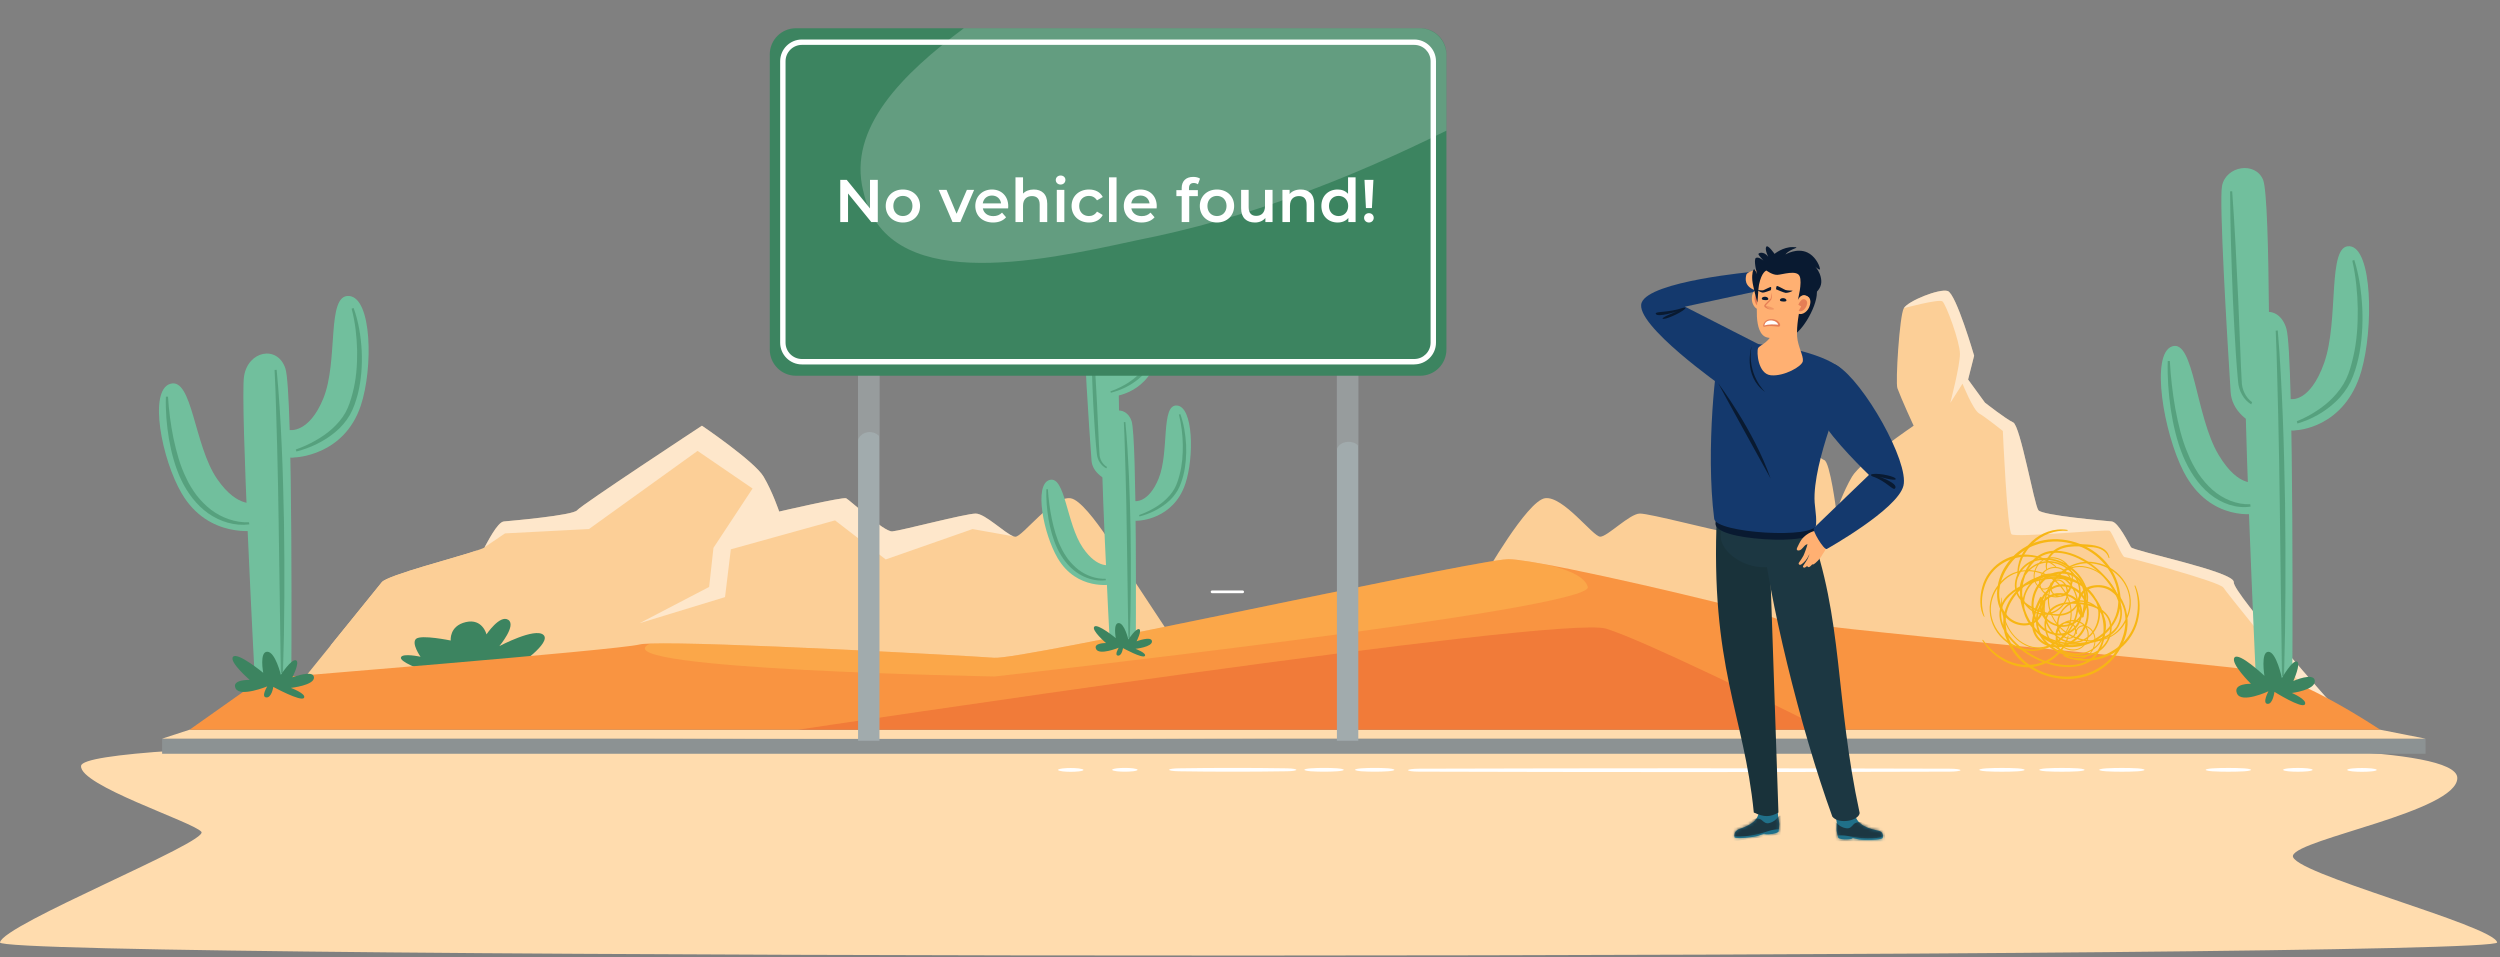 <svg width="833" height="319" viewBox="0 0 833 319" fill="none" xmlns="http://www.w3.org/2000/svg">
<rect x="0" y="0" width="833" height="319" fill="#808080" stroke="none"/>
<g clip-path="url(#clip0_17541_22286)">
<path d="M739.584 249.522C739.584 249.522 818.775 248.095 818.775 259.227C818.775 270.359 765.88 279.445 764.023 285.03C762.165 290.615 831.108 308.357 832.043 314.018C832.966 319.679 -0.935 320.007 0 314.018C0.935 308.028 69.879 280.443 67.086 277.145C64.293 273.847 26.284 261.691 27.017 255.171C28.925 238.327 739.584 249.51 739.584 249.51V249.522Z" fill="#FFDCAE"/>
<path d="M778.504 236.243L772.881 235.586L486.343 202.366L494.417 192.244C494.417 192.244 508.772 166.947 514.774 166.011C520.776 165.102 530.797 178.825 533.198 178.825C535.599 178.825 543.016 171.116 546.415 171.116C549.814 171.116 571.46 176.841 574.215 177.055C576.982 177.283 588.469 166.504 589.593 166.011C590.692 165.531 594.888 146.261 595.949 145.364C596.998 144.479 605.906 152.63 607.852 153.299C609.798 153.956 611.883 170.459 611.883 170.459C611.883 170.459 614.107 163.863 617.102 158.796C620.097 153.742 637.623 141.851 637.623 141.851C637.623 141.851 633.605 133.17 632.215 129.354C631.52 127.446 632.923 105.105 634.351 102.691C635.778 100.278 646.153 96.095 648.958 96.967C651.763 97.852 657.765 118.525 657.765 118.525L655.756 126.46L661.367 134.156C661.367 134.156 668.367 139.665 670.781 140.752C673.182 141.851 677.781 168.261 679.184 170.017C680.586 171.774 701.424 173.543 703.622 173.757C705.834 173.985 709.233 181.023 710.029 182.337C710.825 183.652 744.677 190.488 744.286 194.001C743.881 197.526 778.479 236.243 778.479 236.243H778.504Z" fill="#FCCF97"/>
<path opacity="0.5" d="M778.505 236.241L772.881 235.584C759.74 219.447 741.619 197.132 740.874 195.83C739.711 193.783 708.778 185.607 707.906 185.607C707.034 185.607 703.825 177.444 702.94 176.863C702.068 176.282 671.716 179.201 670.263 178.026C668.797 176.863 667.344 143.592 667.344 143.592C667.344 143.592 661.506 138.929 659.459 137.767C657.412 136.592 653.912 127.847 653.912 127.847L649.83 134.267C649.83 134.267 653.052 121.997 653.052 117.915C653.052 113.834 648.377 101.286 647.214 100.414C646.052 99.53 634.376 102.676 634.376 102.676C635.804 100.25 646.178 96.08 648.983 96.952C651.789 97.836 657.791 118.509 657.791 118.509L655.782 126.445L661.392 134.14C661.392 134.14 668.393 139.65 670.806 140.736C673.207 141.836 677.807 168.245 679.209 170.002C680.612 171.758 701.449 173.527 703.648 173.742C705.859 173.97 709.258 181.008 710.054 182.322C710.85 183.636 744.703 190.472 744.311 193.985C743.907 197.511 778.505 236.228 778.505 236.228V236.241Z" fill="white"/>
<path d="M395.817 220.638L98.639 235.587L93.016 236.244C93.016 236.244 101.684 225.554 110.302 214.901C118.098 205.285 125.87 195.682 127.209 194.001C129.105 191.613 152.709 185.636 159.596 183.185C159.621 183.185 159.659 183.159 159.697 183.147C160.733 182.793 161.365 182.515 161.466 182.338C162.262 181.024 165.674 173.985 167.872 173.758C170.071 173.543 190.908 171.774 192.311 170.018C193.713 168.261 233.884 141.852 233.884 141.852C233.884 141.852 251.41 153.742 254.405 158.797C257.413 163.851 259.624 170.46 259.624 170.46C259.624 170.46 280.815 165.544 281.927 166.025C283.039 166.517 294.538 177.296 297.305 177.069C300.072 176.854 321.706 171.13 325.105 171.13C328.276 171.13 334.948 177.852 337.779 178.737C337.981 178.8 338.171 178.838 338.322 178.838C340.723 178.838 350.744 165.115 356.746 166.025C362.748 166.947 377.103 192.257 377.103 192.257L395.829 220.651L395.817 220.638Z" fill="#FCCF97"/>
<path d="M140.3 223.113C140.3 223.113 133.034 220.51 133.603 219.019C134.159 217.528 140.123 218.83 140.123 218.83C140.123 218.83 136.951 214.356 138.632 212.865C140.312 211.374 150.181 213.421 150.181 213.421C150.181 213.421 149.625 208.582 155.21 207.28C160.796 205.979 162.097 211.374 162.097 211.374C162.097 211.374 166.57 204.677 169.363 206.535C172.156 208.392 166.381 215.291 166.381 215.291C166.381 215.291 178.297 208.961 181.089 211.564C183.882 214.167 172.332 221.989 172.332 221.989L140.312 223.101L140.3 223.113Z" fill="#3C8460"/>
<path d="M54.02 251.154L808.199 251.154V246.125L54.02 246.125V251.154Z" fill="#8C9293"/>
<path d="M54.007 246.125L63.156 243.143H793.086L808.199 246.125H54.007Z" fill="#FFDCAE"/>
<path d="M63.156 243.142H793.099C793.099 243.142 793.099 243.142 793.061 243.142C791.987 242.422 767.574 226.134 752.688 223.594C737.462 221.016 598.021 208.835 592.171 206.245C587.331 204.122 536.824 191.941 513.296 187.745C513.106 187.707 512.904 187.67 512.714 187.644C512.12 187.543 511.552 187.442 511.008 187.354C510.44 187.253 509.884 187.177 509.34 187.076C506.308 186.595 504.008 186.33 502.668 186.33C502.668 186.33 502.593 186.33 502.466 186.33C502.15 186.33 501.721 186.368 501.203 186.431C501.076 186.431 500.937 186.456 500.811 186.469C480.517 188.87 340.584 219.879 331.233 219.172C322.299 218.489 236.234 213.776 216.686 214.433C214.93 214.496 213.704 214.585 213.123 214.736C206.097 216.594 87.165 226.185 87.165 226.185L63.144 243.155L63.156 243.142Z" fill="#F99441"/>
<path d="M683.555 194.216C683.58 196.01 681.331 196.983 679.928 196.137C675.316 193.47 678.172 185.926 683.088 185.699C690.379 185.168 693.727 194.911 687.219 198.575C684.338 199.927 680.383 198.323 679.524 195.201C678.437 189.642 685.299 186.634 688.938 190.893C691.124 193.18 690.694 197.918 687.27 198.727C684.629 199.485 682.178 196.996 683.504 194.431C685.033 191.663 688.294 193.458 688.875 195.96C690.164 200.749 685.147 205.348 680.497 204.856C675.721 204.388 672.157 199.27 673.143 194.608C673.775 191.512 676.087 188.909 678.955 187.696C684.857 185.13 692.299 189.553 693.171 195.859C693.639 198.916 692.64 202.48 689.835 204.135C687.055 205.791 683.656 205.171 680.75 204.274C676.517 203.036 671.399 200.193 671.336 195.138C671.298 190.286 675.607 186.192 680.358 185.977C686.613 185.573 692.83 189.591 695.067 195.454C697.543 201.242 693.298 209.607 686.461 208.823C683.328 208.507 680.219 206.245 679.726 202.998C678.981 198.032 684.174 193.609 688.938 194.911C697.809 197.147 698.036 208.836 691.213 213.65C687.472 216.645 681.382 216.456 678.45 212.399C675.518 208.305 677.755 202.998 679.714 199.068C679.802 198.891 680.017 198.815 680.194 198.904C681.634 200.698 681.281 203.415 680.156 205.285C677.869 209.405 671.98 209.177 668.846 206.208C663.906 201.722 664.841 193.761 668.215 188.631C678.45 172.658 703.824 179.431 706.401 197.666C708.701 211.565 691.213 220.878 680.459 212.387C677.111 209.834 674.735 206.106 673.686 202.063C671.311 194.228 675.948 183.109 685.223 183.513C701.625 183.955 719.707 211.452 694.688 214.56C686.613 215.874 676.668 212.576 674.318 203.958C671.563 194.822 682.721 186.381 689.722 194.165C698.807 205.361 684.098 221.422 671.614 215.697C663.413 212.197 660.039 201.987 665.864 194.848C671.26 187.468 682.418 188.934 687.409 195.985C689.886 199.308 691.01 203.794 689.81 207.838C688.091 213.928 680.725 218.086 674.861 215.015C669.124 212.286 666.269 205.007 666.812 199.119C666.901 199.119 666.976 199.182 666.976 199.27C666.989 205.285 669.263 211.982 675.013 214.712C680.699 217.681 687.813 213.625 689.469 207.737C693.07 194.608 675.051 183.677 666.205 195.113C657.209 206.574 671.209 221.346 683.555 214.825C690.796 211.49 695.104 200.976 689.368 194.519C682.721 187.14 672.233 195.214 674.849 203.832C677.148 212.159 686.777 215.293 694.624 214.017C698.542 213.499 702.838 212.21 705.201 208.861C709.497 201.949 702.118 192.32 696.482 188.378C691.718 185.143 684.882 182.325 679.537 185.724C674.406 189.161 672.802 196.174 674.356 201.937C677.755 215.268 693.424 219.589 702.623 209.089C708.107 202.682 705.972 192.775 700.437 187.089C694.902 181.213 685.766 178.762 678.159 181.618C669.074 184.638 661.631 197.855 669.365 205.677C672.22 208.343 677.464 208.659 679.562 204.931C680.585 203.289 680.813 201.077 679.764 199.46L680.383 199.422C679.057 202.126 677.768 204.969 677.768 207.926C677.73 214.674 686.044 217.075 690.821 213.132C695.623 209.758 697.265 201.848 692.628 197.666C690.53 195.669 687.245 194.696 684.528 195.934C681.874 197.084 679.916 200.041 680.358 202.935C680.788 205.854 683.656 207.951 686.537 208.242C689.494 208.646 692.362 206.814 693.816 204.249C698.782 195.732 689.229 185.762 680.421 186.571C675.935 186.76 671.879 190.602 671.904 195.151C671.993 199.953 676.82 202.543 680.927 203.781C687.422 206.182 693.613 203.617 692.691 195.947C691.895 189.97 684.743 185.712 679.158 188.15C673.168 190.577 671.374 198.411 676.542 202.669C681.23 207.105 689.974 202.417 688.471 196.086C688.079 194.772 686.979 193.331 685.501 193.47C683.201 193.698 682.873 197.425 685.059 198.184C689.38 199.713 691.352 193.988 688.635 191.145C685.223 187.165 678.918 189.945 679.891 195.1C680.661 197.981 684.389 199.51 687.055 198.247C693.209 194.772 690.05 185.56 683.113 186.04C678.526 186.217 675.758 193.344 680.067 195.859C681.306 196.591 683.264 195.745 683.226 194.241C683.201 194.039 683.542 194.014 683.542 194.228L683.555 194.216Z" fill="#F7B614"/>
<path d="M691.73 211.122C691.275 209.39 693.221 207.912 694.788 208.392C699.905 209.871 698.945 217.882 694.232 219.285C687.282 221.559 681.684 212.903 687.13 207.786C689.594 205.777 693.827 206.383 695.407 209.214C696.974 212.095 695.002 216.062 691.805 216.631C688.659 217.288 685.197 214.95 684.995 211.678C684.426 208.177 689.139 205.372 691.376 208.544C692.21 209.946 691.843 212.145 690.163 212.714C688.533 213.295 686.928 212.057 686.132 210.717C684.489 207.899 685.74 204.235 687.977 202.137C692.917 197.146 701.548 201.632 701.712 208.241C702.015 214.887 695.04 219.891 688.811 217.768C682.72 216.353 678.512 207.975 683.213 202.997C685.513 200.722 688.962 200.507 692.008 200.671C698.452 200.76 705.44 204.437 703.191 211.943C699.956 221.926 685.209 220.409 680.243 212.676C676.452 207.647 678.563 198.523 685.386 197.626C699.665 196.944 693.865 216.757 681.785 210.54C675.909 207.407 675.505 198.814 679.612 194.075C683.63 188.667 693.031 189.147 694.75 196.261C695.52 199.37 694.901 202.516 694.269 205.486C694.219 205.751 693.865 205.865 693.676 205.675C690.34 202.441 692.437 196.198 696.847 195.213C706.817 193.052 711.012 205.069 707.942 212.853C706.565 216.821 703.924 220.346 700.449 222.722C689.847 230.089 673.382 225.375 668.694 213.245C663.121 200.305 677.855 187.062 690.34 192.711C694.206 194.379 697.403 197.424 699.4 201.114C703.582 208.152 701.763 220.055 692.652 221.9C676.617 225.413 652.469 203.072 676.01 194.037C683.529 190.815 693.966 191.637 698.338 199.433C703.216 207.634 694.408 218.514 685.74 212.638C674.228 203.944 684.628 184.838 698.136 187.391C706.944 188.819 712.655 197.917 708.725 206.244C705.263 214.698 694.08 215.961 687.534 210.326C684.325 207.685 682.164 203.616 682.366 199.395C682.568 193.077 688.722 187.264 695.154 188.831C701.384 190.095 705.907 196.476 706.792 202.339C706.704 202.365 706.628 202.314 706.602 202.226C705.137 196.388 701.333 190.436 695.091 189.173C688.849 187.656 682.935 193.305 682.733 199.421C682.391 213.03 702.508 219.31 708.346 206.092C714.336 192.812 697.188 181.831 686.776 191.131C683.68 193.759 681.633 197.626 681.368 201.67C680.698 207.659 685.235 214.369 691.717 213.75C698.035 213.068 701.118 204.867 697.883 199.711C693.65 192.18 683.541 191.447 676.238 194.581C672.56 196.021 668.694 198.309 667.215 202.125C664.701 209.871 674.178 217.44 680.61 219.916C686.005 221.913 693.322 223 697.694 218.425C701.839 213.864 701.725 206.661 698.831 201.442C692.323 189.324 676.073 188.882 669.667 201.291C665.876 208.822 670.324 217.933 677.084 222.115C683.87 226.487 693.334 226.677 700.032 222.077C708.119 216.96 712.175 202.339 702.786 196.615C699.374 194.707 694.206 195.668 693.069 199.787C692.475 201.632 692.778 203.831 694.181 205.157L693.587 205.347C694.219 202.403 694.8 199.345 694.08 196.464C692.5 189.905 683.845 189.564 680.155 194.543C676.301 198.966 676.617 207.04 682.113 209.997C684.628 211.425 688.052 211.577 690.39 209.732C692.69 207.975 693.878 204.639 692.753 201.935C691.628 199.206 688.356 197.854 685.487 198.271C682.518 198.587 680.168 201.063 679.384 203.894C676.604 213.358 688.28 220.738 696.632 217.831C700.941 216.568 703.961 211.867 702.837 207.457C701.599 202.82 696.291 201.455 691.995 201.24C685.121 200.469 679.713 204.45 682.455 211.678C684.666 217.288 692.627 219.702 697.466 215.999C702.698 212.208 702.559 204.159 696.519 201.278C693.84 199.875 690.453 200.368 688.305 202.504C685.639 204.854 684.603 209.959 688.027 212.095C691.49 214.066 692.867 208.316 689.329 207.685C684.767 207.242 684.224 213.27 687.547 215.38C688.76 216.214 690.302 216.593 691.742 216.302C694.686 215.797 696.544 212.057 695.091 209.441C693.65 206.838 689.657 206.244 687.37 208.114C682.227 212.941 687.522 221.167 694.13 219.019C698.541 217.743 699.513 210.161 694.724 208.759C693.347 208.342 691.641 209.631 692.045 211.084C692.121 211.273 691.793 211.387 691.742 211.172L691.73 211.122Z" fill="#F7B614"/>
<path d="M681.759 189.666C681.203 187.316 682.48 184.927 684.287 183.462C687.092 181.187 690.857 181.162 694.257 181.364C697.479 181.478 702.091 181.92 702.874 185.774C702.9 185.964 702.609 186.027 702.571 185.837C702.318 184.776 701.548 183.917 700.638 183.361C699.728 182.779 698.654 182.501 697.567 182.362C693.334 182.084 688.343 181.326 684.716 184.005C683.023 185.294 681.722 187.404 682.075 189.615C682.113 189.805 681.81 189.868 681.772 189.679L681.759 189.666Z" fill="#F7B614"/>
<path d="M684.881 188.934C676.958 182.312 664.056 185.585 661.15 195.757C660.165 198.84 660.101 202.265 661.213 205.361C661.239 205.436 661.201 205.537 661.112 205.563C659.432 203.023 659.634 198.537 660.493 195.555C662.262 188.858 669.048 184.144 675.935 184.839C679.308 185.067 682.619 186.394 685.083 188.706C685.222 188.845 685.033 189.073 684.881 188.946V188.934Z" fill="#F7B614"/>
<path d="M689.279 211.959C687.952 218.062 681.773 222.308 675.657 222.346C669.465 222.346 663.678 218.606 660.531 213.412C660.43 213.248 660.683 213.071 660.797 213.248C664.133 218.062 669.705 221.613 675.644 221.563C681.469 221.537 687.345 217.62 688.963 211.883C689.001 211.694 689.316 211.77 689.266 211.959H689.279Z" fill="#F7B614"/>
<path d="M687.648 218.312C697.605 222.418 709.913 216.315 711.897 205.562C712.63 202.175 712.466 198.561 711.227 195.276C711.202 195.2 711.227 195.099 711.316 195.074C711.391 195.048 711.48 195.074 711.518 195.162C712.946 198.435 713.274 202.175 712.567 205.701C711.303 212.891 705.263 218.805 698.035 219.891C694.497 220.51 690.769 220.106 687.522 218.602C687.345 218.514 687.459 218.236 687.648 218.312Z" fill="#F7B614"/>
<path d="M672.245 191.927C671.538 183.082 680.055 175.184 688.824 176.549C689.014 176.574 688.988 176.877 688.799 176.865C680.32 176.271 672.599 183.423 672.561 191.927C672.561 192.117 672.258 192.129 672.245 191.927Z" fill="#F7B614"/>
<path d="M751.678 226.474C751.678 226.474 746.864 122.276 748.166 112.559C749.467 102.842 759.235 100.605 761.838 109.564C764.441 118.536 763.797 229.886 763.797 229.886L751.678 226.474Z" fill="#71BF9D"/>
<path d="M756 142.899C748.797 141.496 743.616 136.53 743.25 130.667C741.986 110.727 739.371 67.107 740.382 61.952C741.683 55.254 751.451 53.7 754.054 59.892C756.657 66.084 756.012 142.899 756.012 142.899H756Z" fill="#71BF9D"/>
<path d="M752.474 171.077C752.474 171.077 736.489 174.501 727.542 157.088C720.934 144.225 716.435 117.904 723.751 115.414C731.068 112.925 731.573 138.703 739.193 151.491C746.231 163.305 752.196 160.513 752.196 160.513C758.198 160.311 758.463 170.887 752.461 171.089L752.474 171.077Z" fill="#71BF9D"/>
<path d="M764.959 143.366C764.959 143.366 781.209 142.873 786.781 123.704C790.901 109.539 790.509 82.725 782.902 82.043C775.295 81.36 779.49 106.696 774.373 121.025C769.634 134.268 763.303 132.967 763.303 132.967C757.402 134.205 759.057 144.617 764.959 143.366Z" fill="#71BF9D"/>
<path opacity="0.5" d="M722.994 120.318C723.284 125.613 723.891 130.895 724.801 136.076C725.774 141.231 726.949 146.374 728.971 151.062C729.893 153.45 731.106 155.649 732.446 157.734C733.848 159.768 735.415 161.639 737.197 163.205C740.76 166.301 745.271 168.184 749.795 168.007L749.896 168.803C745.094 169.536 740.242 167.78 736.3 164.621C732.357 161.399 729.426 156.837 727.366 151.921C725.331 146.968 724.118 141.686 723.297 136.379C722.526 131.059 722.134 125.689 722.286 120.293H722.981L722.994 120.318Z" fill="#3C8460"/>
<path opacity="0.5" d="M743.768 63.748C744.198 69.763 744.577 75.778 744.893 81.792L745.777 99.85L746.523 117.907C746.637 120.914 746.75 123.934 746.94 126.904C746.94 129.772 748.292 132.514 750.415 134.018L750.099 134.738C747.622 133.272 745.904 130.24 745.714 127.043C745.411 124.023 745.209 121.015 744.994 118.008C744.59 111.993 744.312 105.965 744.008 99.938C743.793 93.91 743.528 87.883 743.376 81.856C743.2 75.828 743.111 69.801 743.073 63.761L743.768 63.723V63.748Z" fill="#3C8460"/>
<path opacity="0.5" d="M765.312 140.346C767.524 139.462 769.685 138.35 771.719 137.01C773.766 135.709 775.699 134.18 777.405 132.398C779.099 130.604 780.628 128.607 781.727 126.32C782.814 124.058 783.521 121.455 784.103 118.89C785.316 113.722 785.644 108.301 785.606 102.905C785.505 97.51 784.974 92.101 783.787 86.857L784.456 86.617C786.099 91.823 786.845 97.333 787.123 102.855C787.337 108.377 786.996 113.975 785.821 119.395C785.177 122.1 784.431 124.741 783.193 127.268C781.929 129.732 780.299 131.918 778.404 133.712C774.625 137.314 770.177 139.752 765.489 141.117L765.312 140.334V140.346Z" fill="#3C8460"/>
<path opacity="0.5" d="M758.957 110.109C759.753 119.688 760.246 129.278 760.625 138.869C761.004 148.46 761.193 158.064 761.383 167.667C761.497 177.271 761.56 186.874 761.509 196.478L761.37 210.883L761.042 225.288H760.347L759.614 167.705C759.513 158.114 759.311 148.523 759.108 138.933L758.742 124.553C758.628 119.763 758.489 114.962 758.262 110.173L758.957 110.109Z" fill="#3C8460"/>
<path d="M750.022 227.851C750.022 227.851 743.047 220.99 744.538 219.082C746.029 217.174 754.508 225.185 754.508 225.185C754.508 225.185 753.181 217.174 755.835 217.174C758.488 217.174 760.321 225.943 760.321 225.943C760.321 225.943 763.808 219.84 765.312 220.409C766.816 220.977 764.149 226.891 764.149 226.891C764.149 226.891 771.125 223.833 771.302 226.891C771.466 229.949 763.657 230.897 763.657 230.897C763.657 230.897 768.977 233.184 767.978 234.713C766.98 236.242 757.844 230.518 757.844 230.518C757.844 230.518 757.351 234.713 755.519 234.523C753.687 234.334 755.847 230.328 755.847 230.328C755.847 230.328 746.876 234.523 745.372 231.086C743.881 227.649 750.022 227.839 750.022 227.839V227.851Z" fill="#3C8460"/>
<path d="M84.853 225.324C84.853 225.324 80.001 133.901 81.315 125.384C82.629 116.855 92.46 114.896 95.089 122.756C97.717 130.628 97.06 228.319 97.06 228.319L84.866 225.324H84.853Z" fill="#71BF9D"/>
<path d="M85.662 176.725C85.662 176.725 69.563 179.732 60.566 164.443C53.919 153.158 49.383 130.072 56.75 127.886C64.117 125.7 64.622 148.319 72.305 159.527C79.394 169.889 85.396 167.437 85.396 167.437C91.436 167.26 91.714 176.535 85.674 176.712L85.662 176.725Z" fill="#71BF9D"/>
<path d="M98.234 152.411C98.234 152.411 114.598 151.982 120.209 135.163C124.353 122.729 123.962 99.213 116.304 98.619C108.647 98.025 112.88 120.24 107.711 132.813C102.948 144.438 96.554 143.288 96.554 143.288C90.615 144.375 92.283 153.511 98.222 152.411H98.234Z" fill="#71BF9D"/>
<path opacity="0.5" d="M55.979 132.192C56.27 136.83 56.876 141.48 57.798 146.016C58.784 150.54 59.959 155.051 61.994 159.158C62.929 161.256 64.154 163.176 65.494 165.021C66.909 166.803 68.489 168.446 70.283 169.823C73.872 172.54 78.421 174.195 82.97 174.031L83.071 174.726C78.244 175.358 73.354 173.829 69.386 171.061C65.418 168.243 62.461 164.238 60.389 159.929C58.342 155.582 57.116 150.957 56.295 146.294C55.524 141.619 55.12 136.918 55.271 132.18H55.979V132.192Z" fill="#3C8460"/>
<path opacity="0.5" d="M98.576 149.76C100.8 148.989 102.986 148.004 105.02 146.841C107.08 145.691 109.026 144.364 110.744 142.797C112.45 141.218 113.979 139.474 115.104 137.465C116.203 135.481 116.911 133.194 117.492 130.945C118.705 126.408 119.046 121.657 118.996 116.931C118.895 112.205 118.364 107.454 117.163 102.842L117.833 102.627C119.489 107.189 120.247 112.028 120.525 116.868C120.74 121.72 120.398 126.623 119.211 131.387C118.553 133.763 117.821 136.075 116.557 138.299C115.293 140.46 113.638 142.38 111.743 143.947C107.939 147.106 103.466 149.255 98.74 150.442L98.563 149.76H98.576Z" fill="#3C8460"/>
<path opacity="0.5" d="M92.182 123.224C92.991 131.627 93.484 140.042 93.863 148.458C94.255 156.874 94.431 165.302 94.621 173.73C94.735 182.159 94.798 190.587 94.747 199.003L94.608 211.639L94.28 224.275H93.572L92.839 173.756C92.738 165.34 92.536 156.924 92.334 148.509L91.968 135.885C91.854 131.677 91.715 127.469 91.487 123.274L92.195 123.211L92.182 123.224Z" fill="#3C8460"/>
<path d="M83.185 226.522C83.185 226.522 76.159 220.494 77.663 218.826C79.166 217.158 87.709 224.184 87.709 224.184C87.709 224.184 86.369 217.158 89.048 217.158C91.727 217.158 93.572 224.854 93.572 224.854C93.572 224.854 97.085 219.496 98.588 220.001C100.092 220.507 97.413 225.688 97.413 225.688C97.413 225.688 104.439 223.009 104.616 225.688C104.78 228.367 96.92 229.201 96.92 229.201C96.92 229.201 102.278 231.21 101.267 232.549C100.269 233.889 91.057 228.872 91.057 228.872C91.057 228.872 90.552 232.549 88.719 232.385C86.874 232.221 89.048 228.708 89.048 228.708C89.048 228.708 80.013 232.385 78.509 229.377C77.006 226.37 83.197 226.534 83.197 226.534L83.185 226.522Z" fill="#3C8460"/>
<path opacity="0.3" d="M608.156 243.142H265.904C265.904 243.142 265.904 243.142 265.942 243.142C269.632 242.599 519.968 204.804 535.144 209.467C547.565 213.296 591.956 235.106 608.156 243.155V243.142Z" fill="#DD4026"/>
<path d="M661.796 256.016C663.553 255.902 665.309 255.89 667.053 255.877C668.81 255.89 670.566 255.902 672.31 256.016C674.344 256.155 675.178 256.483 674.18 256.749C673.763 256.863 673.093 256.951 672.31 257.002C670.553 257.115 668.797 257.128 667.053 257.141C665.297 257.128 663.54 257.115 661.796 257.002C659.762 256.863 658.915 256.534 659.926 256.269C660.343 256.155 661.013 256.066 661.796 256.016Z" fill="white"/>
<path d="M681.774 256.016C683.53 255.902 685.287 255.89 687.031 255.877C688.787 255.89 690.543 255.902 692.287 256.016C694.322 256.155 695.156 256.483 694.157 256.749C693.74 256.863 693.071 256.951 692.287 257.002C690.531 257.115 688.774 257.128 687.031 257.141C685.274 257.128 683.518 257.115 681.774 257.002C679.739 256.863 678.893 256.534 679.904 256.269C680.321 256.155 680.99 256.066 681.774 256.016Z" fill="white"/>
<path d="M701.752 256.016C703.509 255.902 705.265 255.89 707.009 255.877C708.766 255.89 710.522 255.902 712.266 256.016C714.3 256.155 715.134 256.483 714.136 256.749C713.719 256.863 713.049 256.951 712.266 257.002C710.509 257.115 708.753 257.128 707.009 257.141C705.253 257.128 703.496 257.115 701.752 257.002C699.718 256.863 698.871 256.534 699.882 256.269C700.299 256.155 700.969 256.066 701.752 256.016Z" fill="white"/>
<path d="M737.235 256.016C738.991 255.902 740.748 255.89 742.492 255.877C744.248 255.89 746.004 255.902 747.748 256.016C749.783 256.155 750.617 256.483 749.618 256.749C749.201 256.863 748.532 256.951 747.748 257.002C745.992 257.115 744.235 257.128 742.492 257.141C740.735 257.128 738.979 257.115 737.235 257.002C735.2 256.863 734.354 256.534 735.365 256.269C735.782 256.155 736.451 256.066 737.235 256.016Z" fill="white"/>
<path d="M762.482 256.016C763.543 255.902 764.605 255.89 765.654 255.877C766.715 255.89 767.776 255.902 768.825 256.016C770.86 256.243 771.163 256.635 769.495 256.913C769.293 256.951 769.065 256.976 768.825 257.002C767.764 257.115 766.702 257.128 765.654 257.141C764.592 257.128 763.531 257.115 762.482 257.002C760.447 256.774 760.144 256.382 761.8 256.104C762.002 256.067 762.242 256.041 762.482 256.016Z" fill="white"/>
<path d="M783.836 256.041C784.898 255.928 785.959 255.915 787.008 255.902C788.069 255.915 789.131 255.928 790.18 256.041C792.214 256.269 792.517 256.661 790.849 256.939C790.647 256.976 790.42 257.002 790.18 257.027C789.118 257.141 788.057 257.153 787.008 257.166C785.947 257.153 784.885 257.141 783.836 257.027C781.802 256.8 781.499 256.408 783.154 256.13C783.356 256.092 783.596 256.067 783.836 256.041Z" fill="white"/>
<path d="M472.771 256.129C487.505 256.079 502.252 256.041 516.985 256.028L561.2 255.99L605.414 256.028C620.147 256.041 634.894 256.079 649.628 256.129C651.662 256.129 653.28 256.357 653.229 256.635C653.178 256.9 651.586 257.102 649.628 257.115C634.894 257.165 620.147 257.203 605.414 257.216L561.2 257.254L516.985 257.216C502.252 257.203 487.505 257.165 472.771 257.115C470.737 257.115 469.12 256.887 469.17 256.609C469.221 256.344 470.813 256.142 472.771 256.129Z" fill="white"/>
<path d="M462.485 256.99C461.007 257.104 459.528 257.116 458.05 257.129C456.571 257.116 455.093 257.104 453.615 256.99C451.58 256.826 450.898 256.484 452.086 256.206C452.465 256.118 453.008 256.055 453.615 256.004C455.093 255.891 456.571 255.878 458.05 255.865C459.528 255.878 461.007 255.891 462.485 256.004C464.52 256.169 465.215 256.51 464.027 256.788C463.648 256.876 463.104 256.939 462.485 256.99Z" fill="white"/>
<path d="M445.616 256.99C444.138 257.104 442.659 257.116 441.181 257.129C439.702 257.116 438.224 257.104 436.733 256.99C434.698 256.826 434.016 256.484 435.204 256.206C435.583 256.118 436.126 256.055 436.733 256.004C438.211 255.891 439.69 255.878 441.181 255.865C442.659 255.878 444.138 255.891 445.616 256.004C447.65 256.169 448.345 256.51 447.158 256.788C446.778 256.876 446.235 256.939 445.616 256.99Z" fill="white"/>
<path d="M428.746 256.99C422.744 257.104 416.742 257.116 410.74 257.129C404.737 257.116 398.735 257.104 392.733 256.99C390.699 256.952 389.283 256.699 389.574 256.421C389.814 256.194 391.141 256.03 392.733 256.004C398.735 255.891 404.737 255.878 410.74 255.865C416.742 255.878 422.744 255.891 428.746 256.004C430.781 256.042 432.196 256.295 431.905 256.573C431.665 256.8 430.338 256.965 428.746 256.99Z" fill="white"/>
<path d="M377.482 256.99C376.584 257.104 375.7 257.116 374.803 257.129C373.906 257.116 373.021 257.104 372.124 256.99C370.089 256.724 370.039 256.295 372.023 256.017C372.048 256.017 372.099 256.017 372.124 256.004C373.021 255.891 373.906 255.878 374.803 255.865C375.7 255.878 376.584 255.891 377.482 256.004C379.516 256.27 379.579 256.699 377.608 256.977C377.57 256.977 377.52 256.977 377.482 256.99Z" fill="white"/>
<path d="M359.45 257.027C358.553 257.141 357.668 257.153 356.771 257.166C355.874 257.153 354.989 257.141 354.092 257.027C352.058 256.762 352.007 256.332 353.991 256.054C354.016 256.054 354.067 256.054 354.092 256.041C354.989 255.928 355.874 255.915 356.771 255.902C357.668 255.915 358.553 255.928 359.45 256.041C361.484 256.307 361.547 256.736 359.576 257.014C359.538 257.014 359.488 257.014 359.45 257.027Z" fill="white"/>
<path opacity="0.3" d="M331.498 225.389C331.498 225.389 531.163 203.149 529.053 195.567C527.89 191.422 520.119 189.047 513.295 187.745C513.106 187.707 512.904 187.67 512.714 187.644C512.12 187.543 511.552 187.442 511.008 187.354C510.44 187.253 509.884 187.177 509.34 187.076C505.511 186.52 502.668 186.33 502.668 186.33C502.668 186.33 502.593 186.33 502.466 186.33C502.239 186.355 501.809 186.381 501.203 186.431C501.076 186.431 500.937 186.456 500.811 186.469C480.517 188.87 340.584 219.879 331.233 219.172C322.299 218.489 236.234 213.776 216.686 214.433C216.433 214.534 216.218 214.648 216.041 214.736C201.207 223.139 331.486 225.401 331.486 225.401L331.498 225.389Z" fill="#FFD25A"/>
<path d="M127.209 193.998C129.105 191.61 152.709 185.633 159.596 183.182C153.467 185.974 134.273 194.706 133.06 195.11C131.632 195.578 110.58 215.214 109.923 215.834L110.302 214.899C118.098 205.282 125.87 195.679 127.209 193.998Z" fill="#FCCF97"/>
<path opacity="0.5" d="M337.767 178.723L324.056 176.284L295.119 186.406L278.237 173.39L243.513 183.032L241.58 198.954L213.136 207.635L236.285 195.567L237.726 182.539L250.754 162.776L232.431 150.241L196.254 176.272L168.277 177.725L161.466 182.324C162.262 181.01 165.674 173.972 167.873 173.744C170.072 173.529 190.909 171.76 192.311 170.004C193.714 168.248 233.884 141.838 233.884 141.838C233.884 141.838 251.411 153.729 254.406 158.783C257.413 163.838 259.624 170.446 259.624 170.446C259.624 170.446 280.815 165.531 281.927 166.011C283.039 166.504 294.538 177.282 297.305 177.055C300.073 176.84 321.706 171.116 325.105 171.116C328.277 171.116 334.949 177.838 337.779 178.723H337.767Z" fill="white"/>
<path d="M369.748 213.431C369.748 213.431 366.285 148.241 367.22 142.163C368.155 136.085 375.169 134.683 377.039 140.293C378.909 145.903 378.441 215.579 378.441 215.579L369.748 213.444V213.431Z" fill="#71BF9D"/>
<path d="M372.856 161.143C367.688 160.271 363.96 157.15 363.695 153.486C362.785 141.014 360.915 113.72 361.635 110.497C362.57 106.302 369.583 105.342 371.453 109.209C373.324 113.075 372.856 161.143 372.856 161.143Z" fill="#71BF9D"/>
<path d="M370.329 194.756C370.329 194.756 358.855 196.892 352.424 185.999C347.685 177.95 344.45 161.485 349.694 159.931C354.951 158.377 355.305 174.501 360.789 182.499C365.843 189.891 370.127 188.148 370.127 188.148C374.436 188.021 374.625 194.63 370.316 194.769L370.329 194.756Z" fill="#71BF9D"/>
<path d="M379.288 173.49C379.288 173.49 390.964 173.187 394.957 161.183C397.914 152.325 397.636 135.544 392.165 135.114C386.706 134.684 389.713 150.53 386.036 159.502C382.637 167.791 378.088 166.97 378.088 166.97C373.855 167.741 375.043 174.261 379.276 173.478L379.288 173.49Z" fill="#71BF9D"/>
<path opacity="0.5" d="M349.15 163.002C349.365 166.313 349.795 169.623 350.452 172.858C351.147 176.08 351.994 179.303 353.447 182.234C354.116 183.725 354.988 185.103 355.949 186.417C356.96 187.68 358.084 188.856 359.36 189.841C361.926 191.775 365.16 192.95 368.408 192.849L368.484 193.341C365.034 193.796 361.547 192.697 358.716 190.726C355.886 188.717 353.775 185.861 352.297 182.778C350.844 179.682 349.972 176.371 349.378 173.06C348.822 169.724 348.544 166.376 348.645 163.002H349.15Z" fill="#3C8460"/>
<path opacity="0.5" d="M364.074 111.623C364.378 115.389 364.656 119.154 364.883 122.92L365.515 134.217L366.046 145.513C366.134 147.396 366.21 149.279 366.349 151.149C366.349 152.943 367.322 154.662 368.851 155.597L368.623 156.052C366.842 155.142 365.616 153.234 365.477 151.238C365.25 149.342 365.111 147.472 364.959 145.577C364.668 141.811 364.479 138.045 364.251 134.28C364.087 130.514 363.91 126.736 363.796 122.97C363.67 119.205 363.607 115.427 363.582 111.648L364.087 111.623H364.074Z" fill="#3C8460"/>
<path opacity="0.5" d="M379.541 171.605C381.121 171.049 382.687 170.354 384.141 169.52C385.606 168.699 386.996 167.751 388.222 166.627C389.435 165.502 390.535 164.251 391.331 162.823C392.114 161.408 392.62 159.778 393.037 158.173C393.908 154.938 394.148 151.539 394.111 148.178C394.035 144.804 393.656 141.418 392.809 138.132L393.289 137.98C394.464 141.241 395.008 144.69 395.21 148.14C395.362 151.602 395.121 155.09 394.275 158.489C393.807 160.182 393.277 161.838 392.379 163.417C391.47 164.959 390.294 166.323 388.942 167.448C386.226 169.697 383.041 171.226 379.667 172.086L379.541 171.593V171.605Z" fill="#3C8460"/>
<path d="M369.761 132.269C369.761 132.269 381.436 131.966 385.429 119.962C388.386 111.104 388.108 94.323 382.637 93.893C377.178 93.464 380.185 109.309 376.508 118.281C373.109 126.571 368.56 125.749 368.56 125.749C364.327 126.52 365.515 133.04 369.748 132.257L369.761 132.269Z" fill="#71BF9D"/>
<path opacity="0.5" d="M370 130.389C371.58 129.833 373.147 129.138 374.6 128.304C376.066 127.482 377.456 126.535 378.682 125.41C379.895 124.285 380.994 123.034 381.79 121.606C382.574 120.191 383.079 118.561 383.496 116.956C384.368 113.721 384.608 110.322 384.57 106.961C384.494 103.587 384.115 100.201 383.268 96.915L383.749 96.764C384.924 100.024 385.467 103.473 385.669 106.923C385.821 110.385 385.581 113.873 384.734 117.272C384.267 118.965 383.736 120.621 382.839 122.2C381.929 123.742 380.754 125.107 379.402 126.231C376.685 128.481 373.501 130.01 370.127 130.869L370 130.376V130.389Z" fill="#3C8460"/>
<path opacity="0.5" d="M374.979 140.621C375.548 146.611 375.901 152.613 376.167 158.615C376.445 164.617 376.571 170.632 376.71 176.634C376.786 182.649 376.837 188.651 376.799 194.666L376.698 203.676L376.47 212.685H375.965L375.434 176.66C375.358 170.657 375.219 164.655 375.067 158.653L374.802 149.656C374.726 146.661 374.625 143.654 374.461 140.659L374.966 140.621H374.979Z" fill="#3C8460"/>
<path d="M368.561 214.292C368.561 214.292 363.544 209.996 364.618 208.808C365.692 207.62 371.783 212.624 371.783 212.624C371.783 212.624 370.822 207.607 372.743 207.607C374.664 207.607 375.965 213.092 375.965 213.092C375.965 213.092 378.467 209.275 379.541 209.629C380.615 209.983 378.707 213.685 378.707 213.685C378.707 213.685 383.724 211.777 383.838 213.685C383.951 215.593 378.354 216.187 378.354 216.187C378.354 216.187 382.17 217.615 381.462 218.576C380.742 219.536 374.184 215.947 374.184 215.947C374.184 215.947 373.83 218.576 372.516 218.449C371.202 218.336 372.756 215.821 372.756 215.821C372.756 215.821 366.311 218.449 365.237 216.301C364.163 214.153 368.573 214.267 368.573 214.267L368.561 214.292Z" fill="#3C8460"/>
</g>
<g clip-path="url(#clip1_17541_22286)">
<path d="M586.447 114.946L561.414 102.183L585.107 97.091C586.586 96.864 585.714 90.305 584.235 90.546C584.235 90.546 549.612 93.654 546.984 100.869C544.355 108.085 574.316 129.073 574.316 129.073C582.112 135.77 594.256 121.643 586.459 114.946H586.447Z" fill="#14396D"/>
<path d="M592.626 90.47C592.954 90.508 593.22 90.571 593.346 90.609C593.852 90.761 593.902 91.292 593.435 91.393C592.424 91.608 591.741 91.633 591.034 91.848C590.554 91.987 589.543 92.404 589.543 92.442C589.972 92.315 590.427 92.201 590.882 92.088C592.032 91.835 593.27 92.012 593.624 92.126C594.117 92.29 594.104 92.897 593.637 92.972C592.588 93.149 591.918 93.2 591.198 93.415C590.554 93.604 588.165 94.64 587.786 94.931C587.938 95.007 588.102 95.082 588.304 95.133C588.734 95.259 589.138 95.133 590.212 95.184C590.958 95.222 591.817 96.068 590.768 96.409C590.314 96.561 588.772 97.054 588.178 97.13C587.622 97.205 586.422 97.243 585.221 96.864C580.963 95.537 581.595 92.644 581.885 91.519C582.151 90.483 585.828 89.598 586.978 89.485C588.418 89.068 590.288 89.194 590.907 89.371C591.097 89.421 591.223 89.548 591.261 89.674C591.767 89.674 592.171 89.687 592.361 89.737C592.765 89.851 592.841 90.23 592.626 90.445V90.47Z" fill="#FFB072"/>
<path d="M561.326 103.019C559.847 104.396 554.439 106.759 553.971 106.178C553.605 105.71 558.912 103.714 558.912 103.714C558.912 103.714 552.089 106.001 551.684 104.51C551.469 103.688 555.905 104.232 560.795 102.564C560.795 102.564 562.185 102.222 561.313 103.031L561.326 103.019Z" fill="#091A31"/>
<path d="M591.754 263.092L592.487 272.203C592.487 272.203 592.853 274.035 592.866 274.667C592.879 275.286 592.601 277.143 592.601 277.143C591.83 277.775 589.366 278.167 588.102 277.914L587.862 277.737C587.862 277.737 587.622 277.901 585.878 278.457C584.097 279.026 578.777 279.582 577.968 279.001C577.968 279.001 577.387 276.954 579.573 276.221C585.057 274.401 585.701 272.329 586.055 270.61C586.497 268.45 585.613 263.294 585.613 263.294L591.754 263.092Z" fill="#207089"/>
<mask id="mask0_17541_22286" style="mask-type:luminance" maskUnits="userSpaceOnUse" x="577" y="263" width="16" height="17">
<path d="M591.754 263.092L592.487 272.203C592.487 272.203 592.853 274.035 592.866 274.667C592.879 275.286 592.601 277.143 592.601 277.143C591.83 277.775 589.366 278.167 588.102 277.914L587.862 277.737C587.862 277.737 587.622 277.901 585.878 278.457C584.097 279.026 578.777 279.582 577.968 279.001C577.968 279.001 577.387 276.954 579.573 276.221C585.057 274.401 585.701 272.329 586.055 270.61C586.497 268.45 585.613 263.294 585.613 263.294L591.754 263.092Z" fill="white"/>
</mask>
<g mask="url(#mask0_17541_22286)">
<path d="M584.691 272.797C584.691 272.797 586.156 272.506 587.003 273.251C587.799 273.959 588.418 274.553 589.593 274.224C592.601 273.378 592.399 271.053 593.713 272.001L593.864 278.104L577.147 280.277L576.982 275.652L584.691 272.784V272.797Z" fill="#1C3742"/>
<path d="M577.55 278.37C577.55 278.37 577.79 279.141 583.047 278.446C588.304 277.751 588.733 276.512 592.853 276.26L592.676 277.713L577.31 280.404L577.55 278.383V278.37Z" fill="#207089"/>
</g>
<path d="M572.079 171.152C569.767 222.582 581.139 237.808 584.362 270.726C587.849 272.381 589.909 272.255 592.575 270.726L589.29 173.667L572.079 171.152Z" fill="#19323A"/>
<path d="M610.708 265.556L612.035 274.313C612.035 274.313 611.908 276.17 611.972 276.802C612.035 277.421 612.54 279.228 612.54 279.228C613.387 279.759 615.889 279.835 617.102 279.43L617.317 279.216C617.317 279.216 617.569 279.342 619.376 279.683C621.221 280.024 626.566 279.911 627.287 279.241C627.287 279.241 628.02 277.207 625.758 276.764C620.084 275.64 618.783 273.593 618.214 271.925C617.494 269.827 616.382 264.57 616.382 264.57L610.708 265.556Z" fill="#207089"/>
<mask id="mask1_17541_22286" style="mask-type:luminance" maskUnits="userSpaceOnUse" x="610" y="264" width="18" height="16">
<path d="M610.708 265.556L612.035 274.313C612.035 274.313 611.908 276.17 611.972 276.802C612.035 277.421 612.54 279.228 612.54 279.228C613.387 279.759 615.889 279.835 617.102 279.43L617.317 279.216C617.317 279.216 617.569 279.342 619.376 279.683C621.221 280.024 626.566 279.911 627.287 279.241C627.287 279.241 628.02 277.207 625.758 276.764C620.084 275.64 618.783 273.593 618.214 271.925C617.494 269.827 616.382 264.57 616.382 264.57L610.708 265.556Z" fill="white"/>
</mask>
<g mask="url(#mask1_17541_22286)">
<path d="M619.844 273.933C619.844 273.933 618.353 273.832 617.607 274.679C616.912 275.475 616.356 276.157 615.156 275.968C612.06 275.5 611.984 273.175 610.796 274.275L611.416 280.353L628.272 280.416L627.855 275.816L619.844 273.933Z" fill="#1C3742"/>
<path d="M627.614 278.57C627.614 278.57 627.475 279.366 622.168 279.328C616.861 279.291 616.28 278.115 612.173 278.381L612.527 279.796L628.107 280.554L627.614 278.583V278.57Z" fill="#207089"/>
</g>
<path d="M586.788 175.033C589.226 198.65 599.664 242.195 610.544 272.117C612.692 274.745 619.263 273.532 619.642 270.917C611.352 232.642 614.284 206.333 602.697 175.248L586.788 175.033Z" fill="#1C3742"/>
<path d="M573.343 178.835C573.457 183.649 580.432 189.197 588.279 189.007C596.139 188.818 602.065 184.761 601.951 179.947C601.572 164.392 595.128 156.077 587.268 156.267C579.408 156.456 572.951 162.989 573.343 178.835Z" fill="#1C3742"/>
<path d="M571.599 174.401C571.422 177.219 578.726 179.064 587.849 179.658C596.972 180.252 604.68 179.342 604.857 176.524C605.451 167.426 597.238 161.664 588.114 161.07C578.991 160.476 572.193 165.139 571.599 174.401Z" fill="#091A31"/>
<path d="M614.84 124.739C611.908 118.649 593.775 115.477 592.941 115.376C587.205 114.694 574.783 113.443 573.204 116.286C571.826 118.763 568.238 149.86 571.169 172.871C571.776 177.647 604.807 179.656 605.11 174.855C605.363 170.862 604.415 168.84 604.617 164.67C605.338 149.405 616.104 127.355 614.84 124.739Z" fill="#14396D"/>
<path d="M583.616 115.326C583.616 115.326 580.482 125.145 588.19 130.654C588.19 130.654 581.923 124.892 583.616 115.326Z" fill="#091A31"/>
<path d="M572.483 127.67C572.483 127.67 584.349 143.339 589.972 159.45C589.972 159.45 575.225 132.838 572.483 127.67Z" fill="#091A31"/>
<path d="M605.389 97.47C605.389 102.74 599.487 112.002 596.493 112.002C593.498 112.002 593.245 107.251 593.245 101.981C593.245 96.712 595.671 92.441 598.679 92.441C601.686 92.441 605.401 92.201 605.401 97.47H605.389Z" fill="#091A31"/>
<path d="M599.588 103.434C599.588 103.434 598.526 108.704 598.804 112.166C599.082 115.628 600.965 118.535 600.712 120.316C600.472 122.098 594.394 125.472 590.06 125.042C585.726 124.613 585.271 117.233 585.777 116.045C586.282 114.858 590.351 114.036 590.818 109.437C591.235 105.431 591.425 103.207 591.425 103.207L599.588 103.422V103.434Z" fill="#FFB072"/>
<path fill-rule="evenodd" clip-rule="evenodd" d="M586.826 102.762C588.09 101.827 588.431 98.769 587.483 97.228C587.483 97.228 586.763 95.888 585.171 96.533C583.97 97.013 583.604 98.529 583.73 100.02C583.894 101.815 585.436 103.786 586.813 102.762H586.826Z" fill="#FFB072"/>
<path d="M586.409 102.044L586.118 100.401L587.116 100.123C587.116 100.123 586.99 97.103 585.309 97.963C583.919 98.657 584.766 102.41 586.409 102.044Z" fill="#E57E55"/>
<path fill-rule="evenodd" clip-rule="evenodd" d="M598.653 104.142C598.653 104.142 598.224 108.363 597.086 109.778C595.722 111.484 593.839 113.531 588.873 112.457C583.907 111.383 585.663 99.378 585.663 99.378C585.663 99.378 585.613 95.183 586.838 91.936C588.064 88.688 594.964 87.98 600.106 90.47C600.106 90.47 601.421 92.188 599.791 98.683C599.791 98.683 600.978 97.647 602.406 98.746C603.493 99.58 603.379 101.135 602.747 102.512C601.989 104.167 599.955 105.38 598.666 104.155L598.653 104.142Z" fill="#FFB072"/>
<path d="M599.31 103.587L600.144 102.109L599.209 101.54C599.209 101.54 600.321 98.71 601.787 100.049C602.987 101.149 600.902 104.447 599.31 103.587Z" fill="#E57E55"/>
<path d="M593.056 99.946C593.03 100.325 593.511 100.426 594.117 100.464C594.724 100.502 595.216 100.464 595.242 100.098C595.267 99.719 594.799 99.377 594.206 99.34C593.599 99.302 593.094 99.567 593.068 99.946H593.056Z" fill="#091A31"/>
<path d="M597.289 96.839C597.289 96.839 595.494 96.814 594.976 96.637C594.458 96.46 592.285 95.159 592.045 95.297C591.817 95.436 591.779 96.384 591.779 96.384C591.779 96.384 594.37 97.534 594.964 97.585C595.558 97.623 596.973 97.256 597.276 96.852L597.289 96.839Z" fill="#091A31"/>
<path d="M587.016 99.477C586.991 99.856 587.471 99.957 588.078 99.995C588.684 100.033 589.177 99.995 589.202 99.629C589.227 99.25 588.76 98.909 588.166 98.871C587.559 98.833 587.054 99.098 587.029 99.477H587.016Z" fill="#091A31"/>
<path d="M585.613 96.622C585.613 96.622 587.092 96.825 587.458 96.736C587.825 96.648 589.922 95.472 590.099 95.637C590.276 95.801 590.036 96.698 590.036 96.698C590.036 96.698 587.787 97.558 587.357 97.507C586.927 97.456 585.866 97.039 585.613 96.61V96.622Z" fill="#091A31"/>
<path opacity="0.5" d="M589.707 103.155C589.707 103.155 591.084 103.319 591.122 102.94C591.147 102.561 588.342 101.689 588.14 101.942C587.938 102.194 589.126 102.889 589.72 103.155H589.707Z" fill="#E57E55"/>
<path d="M590.364 97.394C590.364 97.394 590.49 99.175 590.187 99.769C589.884 100.363 588.405 101.551 588.329 101.841C588.254 102.132 589.593 103.08 589.694 103.143C589.795 103.206 587.66 102.524 587.837 101.854C588.013 101.184 589.896 99.744 590.01 99.415C590.124 99.087 590.364 97.381 590.364 97.381V97.394Z" fill="#E57E55"/>
<path d="M592.652 108.539C593.157 108.589 592.778 106.845 590.415 106.567C587.812 106.277 587.395 108.905 587.85 108.703C588.621 108.362 590.2 108.261 592.639 108.539H592.652Z" fill="white"/>
<path d="M592.689 108.209C592.689 108.209 592.55 108.26 592.537 108.285C592.525 108.323 592.537 108.285 592.537 108.273C591.918 106.263 587.951 106.2 587.913 108.538C587.913 108.513 587.824 108.487 587.799 108.5C589.366 107.919 591.084 108.083 592.702 108.209H592.689ZM592.613 108.854C591.046 108.727 589.366 108.399 587.875 108.904C587.129 108.904 587.647 107.717 587.9 107.388C589.063 105.632 592.714 106.099 593.157 108.235C593.207 108.5 592.954 108.904 592.613 108.841V108.854Z" fill="#E57E55"/>
<path d="M585.537 100.742C585.537 100.742 584.033 95.359 583.869 93.426C583.68 91.138 584.122 89.736 584.488 89.736C584.855 89.736 585.436 91.341 585.436 91.341C585.436 91.341 584.134 86.362 585.107 85.92C586.08 85.477 587.572 86.829 587.572 86.829C587.572 86.829 586.055 85.162 585.904 84.732C585.739 84.277 587.673 83.531 589.176 85.541C589.176 85.541 587.976 83.216 588.494 82.255C589.012 81.282 591.274 84.593 591.274 84.593C591.274 84.593 594.092 82.255 597.377 82.331C600.663 82.407 596.328 82.773 594.913 84.795C594.913 84.795 598.653 82.483 602.217 84.125C604.58 85.212 606.096 87.929 606.387 89.42C606.69 90.911 603.708 87.701 603.708 87.701C603.708 87.701 606.627 89.875 606.854 93.539C607.082 97.191 602.798 99.036 602.798 99.036C602.798 99.036 600.637 96.938 599.045 99.921C599.045 99.921 600.587 94.159 599.626 91.998C598.666 89.837 593.864 91.505 592.222 91.581C590.579 91.656 588.57 90.14 588.57 90.14C588.57 90.14 586.978 90.557 586.106 94.853C585.828 96.218 585.79 98.796 585.55 100.767L585.537 100.742Z" fill="#091A31"/>
<path d="M602.192 188.562C601.901 188.79 601.661 188.954 601.522 189.042C601.016 189.333 600.562 188.967 600.827 188.524C601.421 187.539 601.914 186.97 602.28 186.25C602.533 185.757 602.962 184.62 602.937 184.594C602.722 185.037 602.457 185.492 602.204 185.947C601.535 187.071 600.448 187.93 600.094 188.12C599.576 188.398 599.108 187.93 599.399 187.488C600.056 186.503 600.511 185.934 600.89 185.188C601.231 184.519 602.204 181.814 602.255 181.284C602.078 181.347 601.901 181.435 601.699 181.536C601.269 181.777 601.067 182.219 600.208 183.028C599.601 183.596 598.287 183.647 598.792 182.547C599.007 182.067 599.791 180.45 600.17 179.919C600.536 179.414 601.408 178.415 602.621 177.733C606.93 175.307 608.775 178.011 609.457 179.098C610.089 180.096 608.017 183.735 607.246 184.746C606.488 186.225 604.972 187.64 604.365 187.994C604.176 188.107 603.986 188.107 603.847 188.044C603.468 188.461 603.139 188.777 602.95 188.878C602.558 189.118 602.192 188.878 602.179 188.55L602.192 188.562Z" fill="#FFB072"/>
<path d="M607.321 140.218C609.848 145.867 622.737 158.25 622.737 158.25L604.427 175.865C603.492 176.371 607.763 183.422 608.698 182.916C608.698 182.916 632.252 169.736 634.224 161.864C636.195 153.992 621.006 127.127 612.034 121.719C608.345 119.495 600.447 124.802 607.334 140.218H607.321Z" fill="#14396D"/>
<path d="M624.014 157.946C626.263 157.592 631.924 158.805 631.646 159.677C631.419 160.359 626.175 158.843 626.175 158.843C626.175 158.843 632.644 161.054 631.444 162.735C630.787 163.657 628.55 160.284 623.875 158.729C623.875 158.729 622.674 158.161 624.001 157.958L624.014 157.946Z" fill="#091A31"/>
</g>
<path d="M293.035 110.174H285.909V246.813H293.035V110.174Z" fill="#A1ABAD"/>
<path d="M452.583 110.174H445.458V246.813H452.583V110.174Z" fill="#A1ABAD"/>
<g style="mix-blend-mode:multiply" opacity="0.5">
<path d="M285.909 110.174V146.517C287.136 143.509 291.107 143.202 293.035 145.436V110.174H285.909Z" fill="#8E8E8E"/>
</g>
<g style="mix-blend-mode:multiply" opacity="0.5">
<path d="M445.458 110.174V149.685C446.392 146.619 451.371 146.619 452.583 148.663V110.174H445.458Z" fill="#8E8E8E"/>
</g>
<path d="M265.205 9.41H473.23C478.034 9.41 481.947 13.309 481.947 18.127V116.482C481.947 121.285 478.048 125.199 473.23 125.199H265.205C260.401 125.199 256.488 121.3 256.488 116.482V18.127C256.488 13.309 260.386 9.41 265.205 9.41Z" fill="#3C8460"/>
<g style="mix-blend-mode:overlay" opacity="0.2">
<path d="M287.647 63.669C295.108 97.982 344.914 87.483 378.657 80.081C415.701 72.824 449.547 59.536 481.932 43.533V18.317C481.932 13.396 477.946 9.41 473.026 9.41H321.157C300.891 24.523 282.376 42.599 287.633 63.669H287.647Z" fill="white"/>
</g>
<path d="M471.229 121.431H267.19C263.189 121.431 259.948 118.175 259.948 114.189V20.404C259.948 16.404 263.204 13.162 267.19 13.162H471.229C475.23 13.162 478.471 16.418 478.471 20.404V114.174C478.471 118.175 475.215 121.416 471.229 121.416V121.431ZM267.19 14.958C264.182 14.958 261.744 17.411 261.744 20.404V114.174C261.744 117.182 264.197 119.62 267.19 119.62H471.229C474.237 119.62 476.675 117.167 476.675 114.174V20.404C476.675 17.396 474.222 14.958 471.229 14.958H267.19Z" fill="white"/>
<rect x="403.405" y="196.75" width="11.111" height="0.903" rx="0.452" fill="white"/>
<path d="M289.885 59.926H292.478V74H290.327L282.566 64.47V74H279.973V59.926H282.124L289.885 69.456V59.926ZM300.834 74.141C297.536 74.141 295.124 71.849 295.124 68.632C295.124 65.415 297.536 63.143 300.834 63.143C304.171 63.143 306.564 65.415 306.564 68.632C306.564 71.849 304.171 74.141 300.834 74.141ZM300.834 71.989C302.663 71.989 304.031 70.683 304.031 68.632C304.031 66.581 302.663 65.274 300.834 65.274C299.024 65.274 297.657 66.581 297.657 68.632C297.657 70.683 299.024 71.989 300.834 71.989ZM322.164 63.264H324.577L319.973 74H317.379L312.775 63.264H315.388L318.726 71.225L322.164 63.264ZM335.946 68.692C335.946 68.893 335.926 69.195 335.906 69.436H327.482C327.783 71.004 329.09 72.01 330.96 72.01C332.166 72.01 333.111 71.627 333.875 70.843L335.222 72.391C334.257 73.538 332.749 74.141 330.9 74.141C327.301 74.141 324.968 71.829 324.968 68.632C324.968 65.435 327.321 63.143 330.518 63.143C333.654 63.143 335.946 65.334 335.946 68.692ZM330.518 65.153C328.889 65.153 327.703 66.199 327.462 67.767H333.554C333.353 66.219 332.166 65.153 330.518 65.153ZM344.452 63.143C347.026 63.143 348.936 64.611 348.936 67.848V74H346.423V68.169C346.423 66.259 345.478 65.334 343.869 65.334C342.08 65.334 340.873 66.42 340.873 68.571V74H338.36V59.081H340.873V64.51C341.698 63.625 342.965 63.143 344.452 63.143ZM353.391 61.494C352.466 61.494 351.782 60.831 351.782 59.986C351.782 59.142 352.466 58.478 353.391 58.478C354.316 58.478 354.999 59.102 354.999 59.926C354.999 60.811 354.336 61.494 353.391 61.494ZM352.124 74V63.264H354.637V74H352.124ZM362.862 74.141C359.464 74.141 357.051 71.849 357.051 68.632C357.051 65.415 359.464 63.143 362.862 63.143C364.953 63.143 366.622 64.007 367.446 65.636L365.516 66.762C364.872 65.737 363.907 65.274 362.842 65.274C360.992 65.274 359.585 66.561 359.585 68.632C359.585 70.723 360.992 71.989 362.842 71.989C363.907 71.989 364.872 71.527 365.516 70.502L367.446 71.627C366.622 73.236 364.953 74.141 362.862 74.141ZM369.52 74V59.081H372.034V74H369.52ZM385.425 68.692C385.425 68.893 385.405 69.195 385.385 69.436H376.961C377.262 71.004 378.569 72.01 380.439 72.01C381.645 72.01 382.59 71.627 383.354 70.843L384.702 72.391C383.736 73.538 382.229 74.141 380.379 74.141C376.78 74.141 374.448 71.829 374.448 68.632C374.448 65.435 376.8 63.143 379.997 63.143C383.133 63.143 385.425 65.334 385.425 68.692ZM379.997 65.153C378.368 65.153 377.182 66.199 376.941 67.767H383.033C382.832 66.219 381.645 65.153 379.997 65.153ZM397.759 60.971C396.713 60.971 396.171 61.554 396.171 62.7V63.344H399.126V65.355H396.251V74H393.738V65.355H391.969V63.344H393.738V62.66C393.738 60.408 395.085 58.941 397.578 58.941C398.443 58.941 399.287 59.122 399.85 59.524L399.146 61.414C398.764 61.152 398.282 60.971 397.759 60.971ZM405.486 74.141C402.189 74.141 399.776 71.849 399.776 68.632C399.776 65.415 402.189 63.143 405.486 63.143C408.824 63.143 411.216 65.415 411.216 68.632C411.216 71.849 408.824 74.141 405.486 74.141ZM405.486 71.989C407.316 71.989 408.683 70.683 408.683 68.632C408.683 66.581 407.316 65.274 405.486 65.274C403.677 65.274 402.31 66.581 402.31 68.632C402.31 70.683 403.677 71.989 405.486 71.989ZM421.501 63.264H424.014V74H421.622V72.633C420.818 73.618 419.551 74.141 418.164 74.141C415.409 74.141 413.539 72.633 413.539 69.396V63.264H416.052V69.054C416.052 71.004 416.977 71.929 418.566 71.929C420.315 71.929 421.501 70.843 421.501 68.692V63.264ZM433.397 63.143C435.971 63.143 437.881 64.611 437.881 67.848V74H435.367V68.169C435.367 66.259 434.422 65.334 432.814 65.334C431.025 65.334 429.818 66.42 429.818 68.571V74H427.305V63.264H429.698V64.651C430.522 63.666 431.829 63.143 433.397 63.143ZM449.169 59.081H451.682V74H449.27V72.613C448.425 73.638 447.179 74.141 445.711 74.141C442.595 74.141 440.282 71.969 440.282 68.632C440.282 65.294 442.595 63.143 445.711 63.143C447.098 63.143 448.325 63.605 449.169 64.591V59.081ZM446.012 71.989C447.822 71.989 449.209 70.683 449.209 68.632C449.209 66.581 447.822 65.274 446.012 65.274C444.203 65.274 442.816 66.581 442.816 68.632C442.816 70.683 444.203 71.989 446.012 71.989ZM455.131 69.335L454.648 59.926H457.624L457.121 69.335H455.131ZM456.136 74.141C455.191 74.141 454.508 73.437 454.508 72.573C454.508 71.708 455.191 71.024 456.136 71.024C457.061 71.024 457.725 71.708 457.725 72.573C457.725 73.437 457.061 74.141 456.136 74.141Z" fill="white"/>
<defs>
<clipPath id="clip0_17541_22286">
<rect width="832.031" height="262.391" fill="white" transform="translate(0 56)"/>
</clipPath>
<clipPath id="clip1_17541_22286">
<rect width="87.556" height="198.477" fill="white" transform="translate(546.819 82.066)"/>
</clipPath>
</defs>
</svg>
